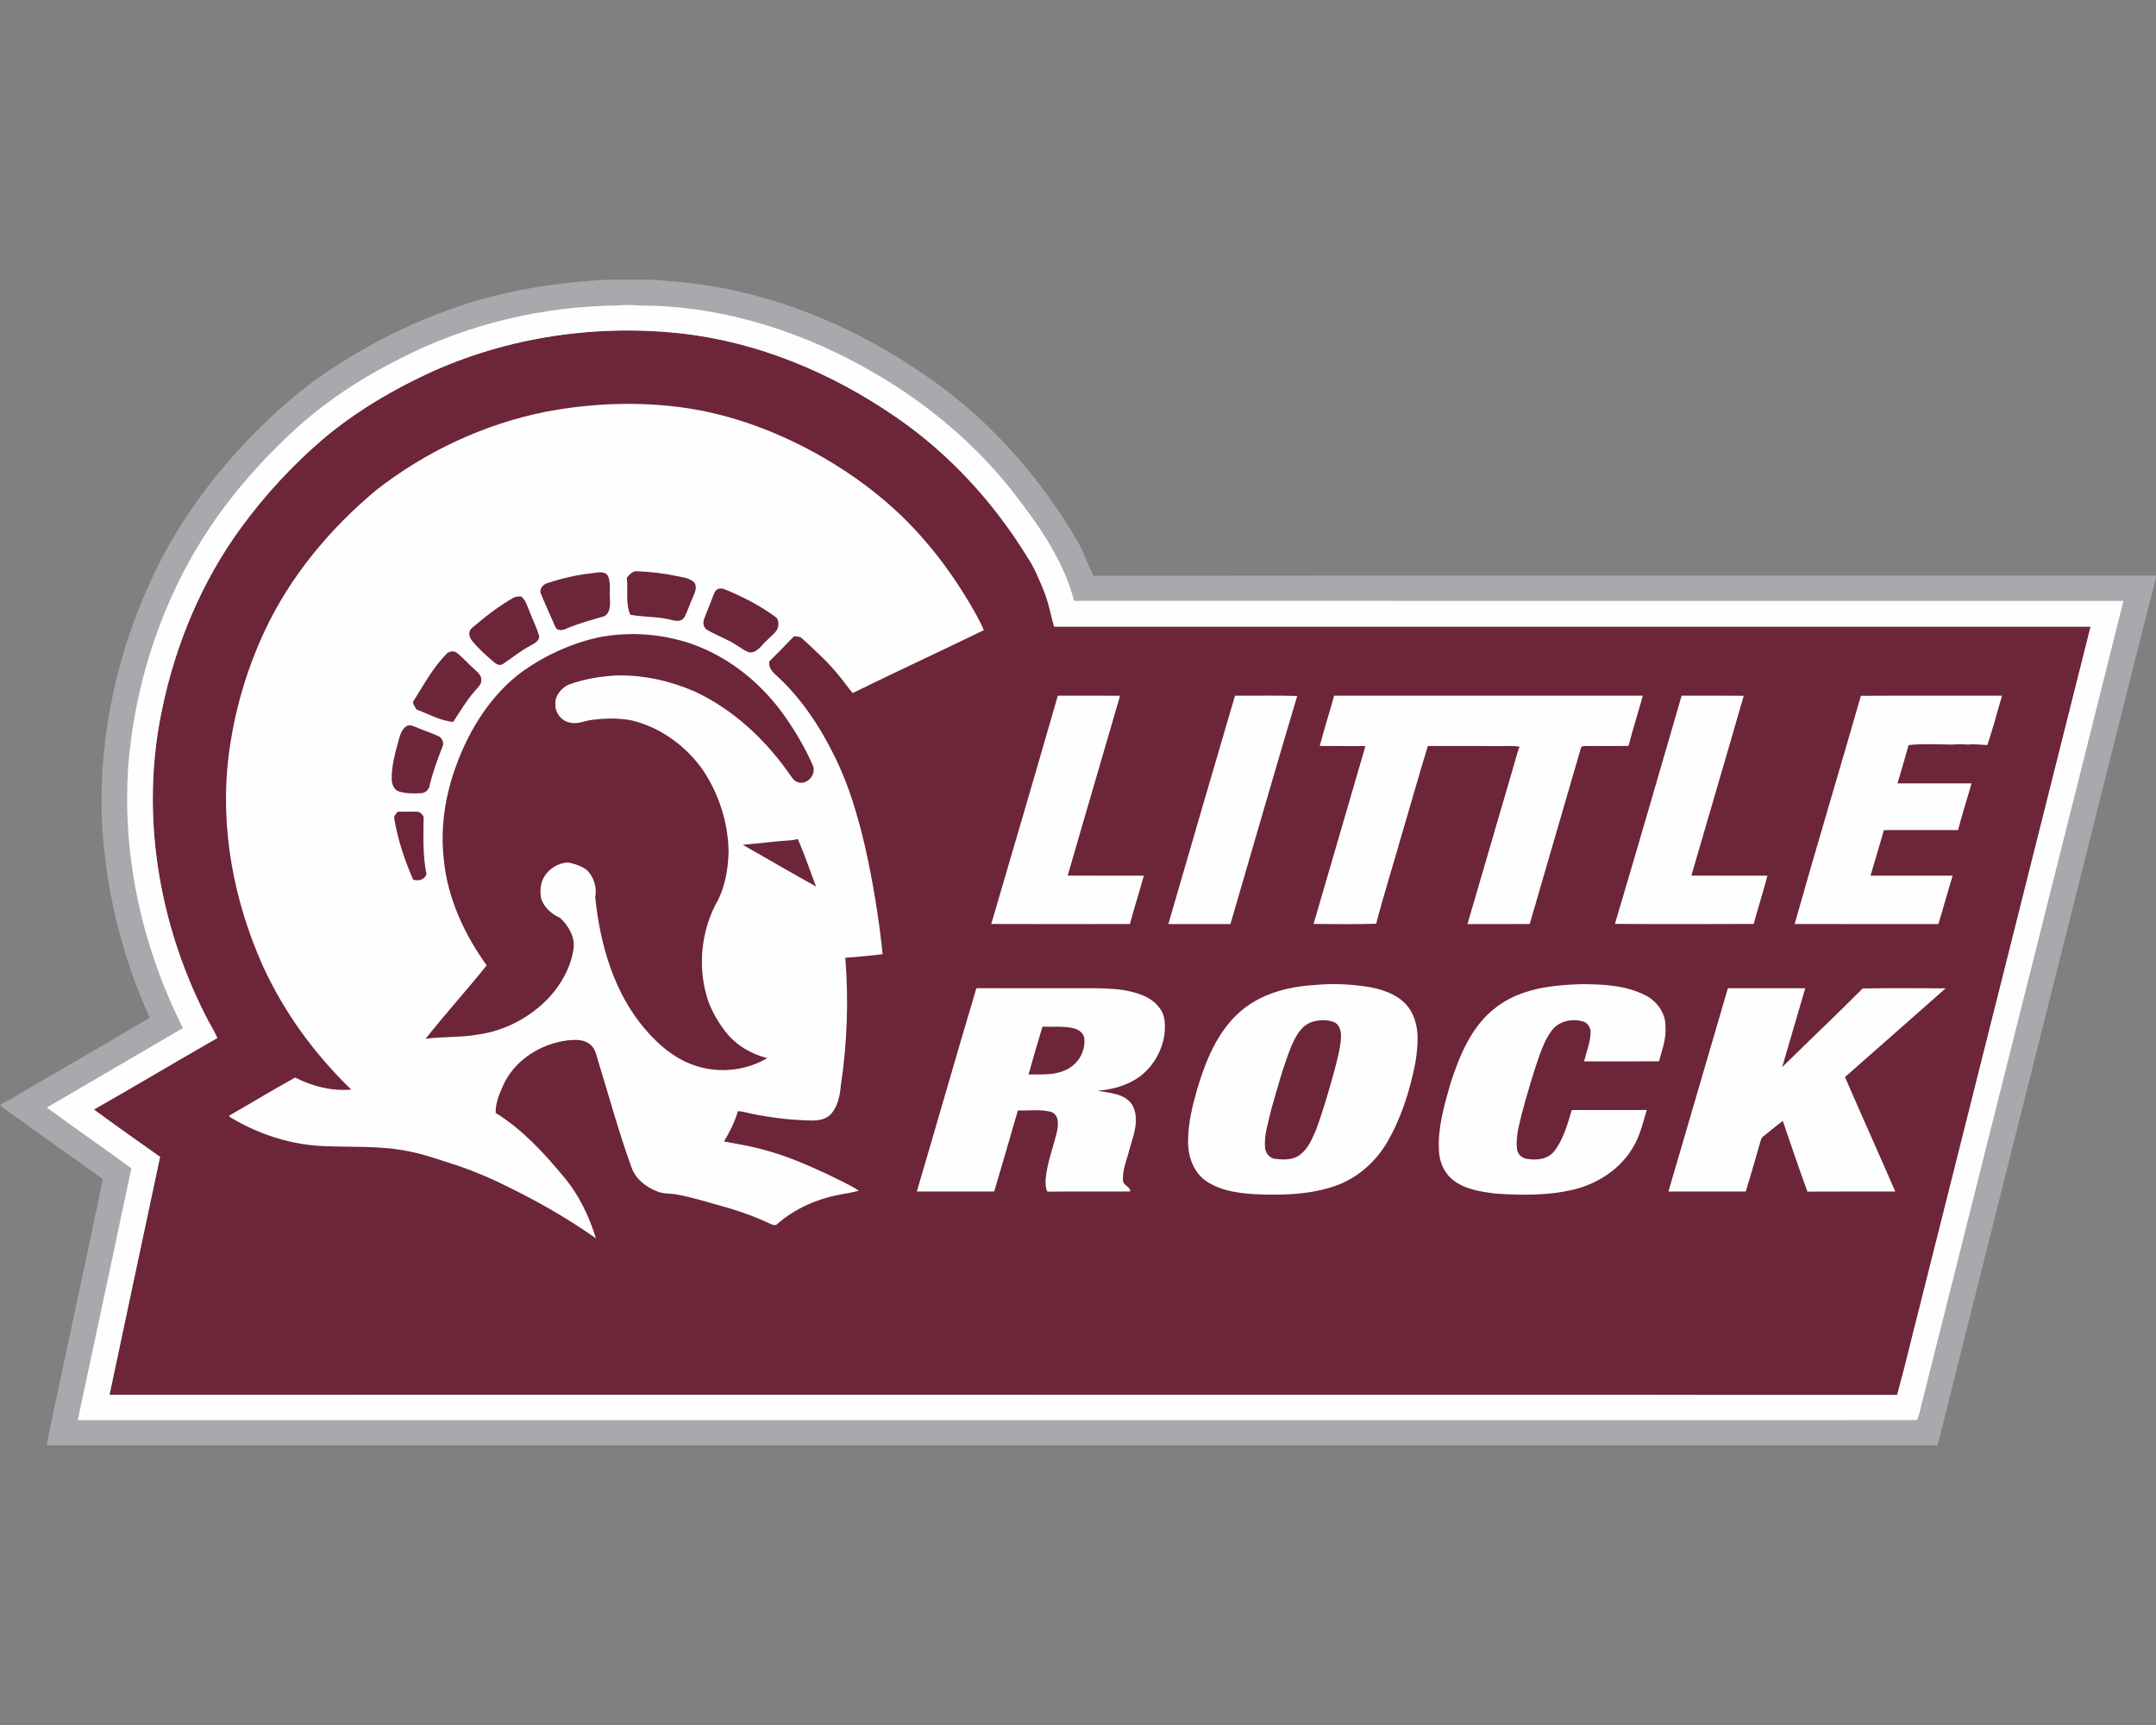 <?xml version="1.0" encoding="utf-8"?>
<svg xmlns="http://www.w3.org/2000/svg" height="1600px" style="shape-rendering:geometricPrecision; text-rendering:geometricPrecision; image-rendering:optimizeQuality; fill-rule:evenodd; clip-rule:evenodd" version="1.1" viewBox="0 0 2000 1600" width="2000px">
 <rect x="0" y="0" width="2000" height="1600" fill="#808080" stroke="none"/>
 <defs>
  <style type="text/css">
   
    .fil1 {fill:#6D2539;fill-rule:nonzero}
    .fil0 {fill:#A7A9AC;fill-rule:nonzero}
    .fil2 {fill:#FEFEFE;fill-rule:nonzero}
   
  </style>
 </defs>
 <g id="Capa_x0020_1">
  
  <g id="Little_x0020_Rock_x0020_Trojans.cdr">
   <path class="fil0" d="M562.6 259.48l42.5 0c23.11,1.67 46.26,3.79 69,8.42 69.22,13.94 134.57,44.5 191.85,85.51 54.93,39.16 100.11,91.09 134,149.23 5.56,10.12 9.29,21.07 14.39,31.4 328.56,-0.38 657.1,-0.07 985.66,-0.18l0 1.8c-34.98,137.15 -69.08,274.54 -103.78,411.77 -32.87,131.04 -65.96,262.03 -98.78,393.09l-1753.79 0c0.09,-1.18 0.3,-3.52 0.39,-4.7 17.01,-80.74 34.59,-161.41 51.38,-242.21 -27.83,-19.75 -55.53,-39.7 -83.33,-59.48 -4.13,-2.89 -8.31,-5.74 -12.09,-9.09l0 -0.22c8.98,-4.63 17.55,-10.04 26.33,-15.03 37.51,-21.92 75.15,-43.64 112.57,-65.71 -26.58,-58.92 -42.05,-122.88 -44.57,-187.51 -2.25,-76.21 14.83,-152.64 47.24,-221.53 20.32,-43.32 47.92,-83 80.21,-118.23 24.39,-26.61 51.09,-51.35 81.08,-71.57 40,-27.05 83.78,-48.67 129.79,-63.43 42.03,-13.39 85.97,-20.01 129.95,-22.33z"/>
   <path class="fil1" d="M387.24 351.14c75.01,-37.13 160.83,-50.89 243.84,-41.95 71.96,7.84 140.61,36.7 199.92,77.62 49.69,34.02 91.09,79.39 122.49,130.64 6.21,9.22 10.22,19.64 14.57,29.8 4.53,10.93 6.62,22.6 9.72,33.96 320.52,-0.03 641.04,-0.04 961.56,0 -53.11,211.69 -106.45,423.32 -159.62,635 -6.72,25.85 -12.69,51.94 -19.85,77.65 -552.76,-0.17 -1105.52,0 -1658.3,-0.07 15.47,-73.62 31.33,-147.15 46.91,-220.74 -20.55,-14.48 -41.07,-29.04 -61.35,-43.91 38.33,-21.82 76.19,-44.46 114.49,-66.35 -3.1,-7.16 -7.51,-13.66 -10.87,-20.7 -43.97,-86.4 -60.6,-187.6 -40.66,-282.92 12.44,-60.85 36.83,-119.66 73.64,-169.88 21.89,-29.97 47.25,-57.41 75.39,-81.59 26.67,-22.71 56.74,-41.14 88.12,-56.56z"/>
   <path class="fil2" d="M850.5 1105.16c18.53,-62.83 36.5,-125.82 55.23,-188.57 27,0.09 54,0.01 80.99,0.03 18.3,0.23 36.7,-0.79 54.89,1.59 12.54,2.22 26.37,5.99 34.17,16.9 5.45,6.94 5.23,16.36 4.36,24.69 -2.41,16.36 -11.83,31.75 -25.8,40.75 -10.78,6.89 -23.5,10.18 -36.17,11.13 11.22,2.2 25.29,2.44 32.18,13.18 7.15,13.08 1.22,27.98 -2.59,41.1 -2.31,9.57 -6.66,19 -6.09,29.01 0.34,4.7 6.87,5.64 6.87,10.15 -25.64,0.22 -51.29,-0.13 -76.93,0.18 -1.82,-3.63 -1.9,-7.72 -1.62,-11.69 1.34,-15.09 7.05,-29.3 10.5,-43.93 1.34,-6.41 2.15,-15.6 -5.41,-18.37 -10.06,-2.61 -20.62,-1.05 -30.88,-1.33 -7.17,25.1 -14.54,50.15 -21.92,75.18 -23.93,0.03 -47.87,0.05 -71.78,0zm697.21 0c18.52,-62.81 36.67,-125.73 55.15,-188.54 23.92,0.03 47.86,-0.03 71.77,0.03 -7.19,24.37 -14.22,48.8 -21.41,73.17 24.81,-24.41 50.1,-48.34 74.68,-72.97 25.63,-0.47 51.31,-0.2 76.96,-0.14 -31.15,27.4 -62.17,54.95 -93.36,82.3 15.35,35.47 31.25,70.7 46.64,106.15 -27.17,0.11 -54.33,-0.11 -81.49,0.11 -7.95,-21.71 -15.37,-43.65 -22.83,-65.54 -6.11,4.41 -11.79,9.37 -17.69,14.01 -2.8,1.76 -3.02,5.22 -3.95,8.07 -4.15,14.48 -8.32,28.95 -12.71,43.37 -23.92,0 -47.84,0.03 -71.76,-0.02zm-159.01 -171.48c22.22,-16.68 50.92,-20.04 77.86,-20.84 19.88,0.08 40.73,0.87 58.89,9.87 11.09,5.27 19.66,16.57 19.51,29.16 0.94,11.23 -3.09,21.88 -6.01,32.52 -23.17,0.24 -46.33,0.06 -69.48,0.1 2.11,-8.75 5.72,-17.27 6.02,-26.36 0.37,-4.77 -2.65,-9.76 -7.46,-10.81 -9.71,-2.72 -21.52,-0.29 -28,7.85 -5.55,7.07 -9.01,15.48 -12.03,23.89 -6.28,18.01 -11.6,36.35 -16.5,54.79 -2.47,10.27 -5.46,20.71 -4.29,31.39 0.22,4.75 4.21,9.06 8.98,9.63 8.77,1.45 19.15,0.73 25.21,-6.65 8.94,-11.07 12.51,-25.26 16.66,-38.59 23.18,-0.09 46.38,0.03 69.57,-0.06 -3.48,11.44 -6.13,23.35 -12.27,33.77 -11.63,20.67 -33,34.6 -55.78,40.08 -23.44,5.6 -47.82,5.28 -71.71,3.72 -13.63,-1.68 -28.12,-3.68 -39.39,-12.17 -8.7,-6.53 -13.37,-17.38 -13.67,-28.09 -1.1,-21.1 4.91,-41.65 10.65,-61.73 8.59,-26.57 19.97,-54.43 43.24,-71.47zm337.53 -288.27c43.64,-0.31 87.27,-0.06 130.89,-0.12 -4.45,15.29 -8.46,30.75 -13.61,45.82 -6.07,-0.28 -12.12,-1.18 -18.17,-0.49 -4.74,-0.37 -9.46,-0.41 -14.17,0 -13.54,-0.12 -27.24,-1.05 -40.69,0.49 -3.27,11.88 -6.78,23.68 -10.29,35.48 22.9,0.05 45.77,-0.01 68.67,0.04 -4.08,14.46 -8.69,28.74 -12.48,43.27 -22.93,0.08 -45.87,-0.02 -68.79,0.05 -4.17,14.06 -8.11,28.21 -12.42,42.25 25.4,0.01 50.8,0 76.19,0 -4.59,14.91 -8.65,29.99 -13.23,44.91 -44.44,-0.04 -88.89,0.09 -133.33,-0.07 19.94,-70.68 41.16,-141.02 61.43,-211.63zm-166.28 -0.11c19.2,0 38.4,-0.11 57.61,0.07 -16,55.65 -32.43,111.18 -48.57,166.79 23.52,0.11 47.05,-0.03 70.57,0.08 -3.9,15.02 -8.78,29.76 -12.75,44.76 -42.91,0.15 -85.82,0.25 -128.73,-0.05 20.95,-70.45 41.39,-141.06 61.87,-211.65zm-322.36 -0.04c95.46,0.06 190.91,-0.02 286.36,0.04 -4.22,15.55 -9.3,30.88 -13.23,46.5 -12.62,0.33 -25.24,0.11 -37.86,0.13 -2.1,0.25 -5.64,-0.63 -6.39,2.03 -15.66,54.41 -31.76,108.7 -47.46,163.1 -19.25,0.11 -38.49,0.03 -57.72,0.05 14.78,-50.63 29.54,-101.25 44.33,-151.85 1.19,-4.27 2.33,-8.55 3.98,-12.66 -5.08,-1 -10.26,-0.59 -15.39,-0.62 -23.23,-0.04 -46.45,0.03 -69.66,-0.04 -8.36,26.98 -15.88,54.23 -23.97,81.29 -7.85,27.9 -16.66,55.55 -24.03,83.58 -19.32,0.61 -38.69,0.28 -58.03,0.17 16.02,-55 32.17,-109.98 48.12,-164.99 -14.13,-0.09 -28.26,0.08 -42.39,-0.09 4.11,-15.64 9.05,-31.05 13.34,-46.64zm-91.96 0.04c19.23,0.13 38.48,-0.36 57.71,0.24 -21.03,70.42 -41.34,141.05 -61.94,211.6 -19.2,-0.08 -38.38,0.01 -57.58,-0.05 20.46,-70.64 41.09,-141.23 61.81,-211.79zm-164.36 -0.03c19.25,0.08 38.49,-0.09 57.74,0.08 -16.08,55.64 -32.56,111.16 -48.58,166.81 23.54,0.1 47.08,-0.01 70.62,0.07 -4.07,15.01 -8.93,29.79 -12.87,44.83 -42.88,0.05 -85.77,0.14 -128.65,-0.03 20.69,-70.56 41.43,-141.1 61.74,-211.76zm-610.62 -312.43c62.76,-32.32 133.24,-49 203.75,-49.52 8.37,-1.18 16.76,0.25 25.14,0.16 75.13,1.24 148.56,25.44 213,63.32 48.81,28.51 92.83,65.57 127.68,110.18 23.49,30.34 46.36,62.61 56.11,100.3 324.49,0.14 648.97,-0.03 973.46,0.08 -61.72,246.69 -124.01,493.23 -185.9,739.87 -2.06,6.55 -2.66,13.8 -5.67,19.92 -187.28,0.27 -374.6,0.04 -561.89,0.11 -381.41,-0.01 -762.81,0.05 -1144.21,-0.03 16.68,-77.84 33.23,-155.7 49.75,-233.58 -25.98,-19.01 -52.46,-37.32 -78.44,-56.35 42.03,-24.7 84.26,-49.05 126.31,-73.72 -38.66,-76.47 -57.56,-163.45 -50.27,-249.05 7.94,-85.05 38.53,-168.54 90.47,-236.65 17.53,-23.13 37.19,-44.64 58.32,-64.51 30.17,-28.7 65.26,-51.87 102.39,-70.53zm16.59 18.3l0 0c-31.38,15.42 -61.45,33.85 -88.12,56.56 -28.14,24.18 -53.5,51.62 -75.39,81.59 -36.81,50.22 -61.2,109.03 -73.64,169.88 -19.94,95.32 -3.31,196.52 40.66,282.92 3.36,7.04 7.77,13.54 10.87,20.7 -38.3,21.89 -76.16,44.53 -114.49,66.35 20.28,14.87 40.8,29.43 61.35,43.91 -15.58,73.59 -31.44,147.12 -46.91,220.74 552.78,0.07 1105.54,-0.1 1658.3,0.07 7.16,-25.71 13.13,-51.8 19.85,-77.65 53.17,-211.68 106.51,-423.31 159.62,-635 -320.52,-0.04 -641.04,-0.03 -961.56,0 -3.1,-11.36 -5.19,-23.03 -9.72,-33.96 -4.35,-10.16 -8.36,-20.58 -14.57,-29.8 -31.4,-51.25 -72.8,-96.62 -122.49,-130.64 -59.31,-40.92 -127.96,-69.78 -199.92,-77.62 -83.01,-8.94 -168.83,4.82 -243.84,41.95zm119.15 30.73c43.71,-8.24 88.84,-9.78 132.87,-3.02 40.8,6.48 80.09,21.12 116.29,40.9 26.73,14.7 51.94,32.27 74.47,52.85 26.8,24.6 49.45,53.54 68.14,84.69 5.19,8.86 10.49,17.72 14.49,27.21 -40.44,19.7 -81.34,38.51 -121.7,58.37 -4.45,-5.17 -8.16,-10.89 -12.59,-16.05 -9.94,-12.55 -21.93,-23.23 -33.65,-34.04 -2.14,-2.38 -5.26,-2.66 -8.25,-2.52 -7.51,7.79 -15.01,15.58 -22.72,23.15 -1.1,5.5 2.64,9.75 6.45,13.12 23.32,21.12 40.79,47.93 54.54,76.04 12.84,26.12 21.01,54.21 27.68,82.45 7.39,32.97 12.87,66.36 16.36,99.95 -11.48,1.66 -23.07,2.38 -34.62,3.42 3.17,39.49 1.74,79.27 -4.15,118.44 -0.85,9.36 -2.74,19.32 -9.24,26.55 -4.67,5.09 -12.02,6.12 -18.6,5.93 -18.58,-0.38 -37.13,-2.6 -55.34,-6.37 -4.11,-0.84 -8.13,-2.27 -12.37,-2.22 -2.81,9.93 -7.53,19.21 -12.82,28.02 12.23,2.28 24.55,4.25 36.54,7.63 20.14,5.21 39.34,13.44 58.14,22.21 10.26,5.03 20.8,9.66 30.46,15.81 -5.38,1.47 -10.84,2.54 -16.33,3.35 -21.49,3.97 -42.45,12.76 -59.02,27.23 -2.07,2.39 -5.07,1 -7.4,-0.08 -15.53,-7.32 -31.85,-12.89 -48.43,-17.27 -12.42,-3.54 -24.8,-7.36 -37.53,-9.64 -6.08,-1.2 -12.53,-0.39 -18.32,-2.85 -10.57,-4.06 -20.53,-11.85 -24.14,-22.96 -11.58,-31.81 -20.39,-64.53 -30.37,-96.87 -1.9,-5.61 -2.55,-12.3 -7.55,-16.22 -5.49,-5.21 -13.63,-4.74 -20.61,-4.17 -25.54,2.97 -50.52,18.74 -60.78,42.85 -3.47,7.73 -6.68,15.88 -6.51,24.5 24.74,15.29 44.7,36.95 63.1,59.21 14.05,16.53 23.59,36.46 29.91,57.09 -25.55,-17.92 -52.66,-33.63 -80.72,-47.28 -17.17,-8.67 -34.92,-16.2 -53.25,-22 -13.36,-4.24 -26.61,-8.99 -40.41,-11.54 -25.63,-5.19 -51.88,-3.55 -77.86,-4.67 -30.15,-1.13 -59.59,-10.59 -85.51,-25.9 -1.11,-0.52 -3.96,-2.38 -1.16,-3.13 20.06,-11.4 39.72,-23.54 59.95,-34.57 16,8.15 33.93,12.74 51.98,11.14 -34.12,-32.95 -62.62,-72.01 -82.25,-115.25 -26.91,-60.43 -39.66,-127.98 -31.52,-193.91 4.89,-39.78 16.09,-78.76 32.95,-115.12 23.79,-51.33 60.86,-95.82 104.15,-131.88 45.9,-35.79 100.13,-61.18 157.25,-72.58zm75.06 154.06l0 0c1.32,11.31 -1.42,23.5 3.24,34.21 11.03,2.28 22.56,1.58 33.67,3.91 5.29,0.79 12.14,4.14 16.23,-1.02 3.13,-5.7 4.92,-12.04 7.66,-17.92 1.79,-4.57 4.93,-9.74 2.05,-14.54 -3.84,-4.09 -9.76,-4.94 -15,-5.94 -12.4,-2.69 -25.05,-4.23 -37.72,-4.76 -4.44,-0.63 -7.65,2.94 -10.13,6.06zm-33.63 -4.1l0 0c-13.42,1.5 -26.64,4.68 -39.5,8.82 -4.12,1.05 -8.43,5.36 -6.62,9.88 4.25,10.46 9.06,20.71 13.53,31.09 1.7,3.83 6.78,3.12 9.87,1.56 11.49,-4.94 23.6,-8.15 35.58,-11.63 5.58,-3.21 5.43,-10.67 5.1,-16.3 -0.52,-7.05 1.08,-14.59 -1.85,-21.23 -3.71,-5.3 -10.82,-2.47 -16.11,-2.19zm118.06 14.54l0 0c-2.34,1.03 -3.24,3.8 -4.24,5.97 -2.66,7.43 -5.84,14.66 -8.56,22.08 -1.39,3.72 -0.22,8.49 3.6,10.27 9.14,5.08 19.13,8.65 27.85,14.54 3.59,2.22 7,5.02 11.21,5.96 7.39,0.02 11.09,-7.47 16.14,-11.66 3.84,-4.51 10.56,-7.86 10.15,-14.68 0.09,-2.39 -0.49,-5.14 -2.61,-6.54 -14.62,-10.89 -31.03,-19.14 -47.87,-26 -1.89,-0.66 -3.78,-0.64 -5.67,0.06zm-190 8.3l0 0c-13.65,7.82 -26.08,17.59 -38.02,27.75 -3.87,2.98 -2.79,8.39 -0.08,11.76 5.89,7.27 12.9,13.5 19.97,19.59 2.28,2.14 5.76,4.17 8.78,2.11 8.48,-5.62 16.35,-12.18 25.38,-16.96 3.5,-2 8.45,-4.14 8.31,-8.94 -2.19,-7.32 -5.62,-14.21 -8.39,-21.31 -2.48,-5.33 -3.58,-11.67 -8.45,-15.51 -2.55,0.23 -5.28,0.01 -7.5,1.51zm78.03 36.8l0 0c-24.88,5.75 -48.54,16.57 -69.33,31.36 -29.33,21.72 -49.32,53.87 -61.61,87.81 -10.14,27.6 -14.63,57.54 -11.26,86.83 3.46,35.62 19.05,69.16 39.75,97.97 -18.46,23.03 -38.38,44.92 -56.68,68.1 16.25,-2.22 32.79,-1.05 48.97,-4.01 24.72,-3.46 47.89,-15.82 65.14,-33.78 11.52,-12.47 20.39,-27.95 23.02,-44.88 2,-11.3 -4.48,-22.27 -12.54,-29.63 -7.71,-3.39 -14.54,-9.37 -17.31,-17.52 -1.34,-6.84 -0.86,-14.43 2.77,-20.55 4.64,-7.69 13.34,-12.93 22.35,-13.2 6.4,1.38 13.1,3.45 18.12,7.85 5.78,6.45 8.55,15.74 6.86,24.25 4.47,43.7 17.14,88.47 46.19,122.42 13.37,15.74 30.16,29.65 50.45,35.11 20.89,5.84 44.26,2.99 62.92,-8.17 -13.94,-3.57 -27.14,-10.85 -36.55,-21.85 -7.41,-8.83 -13.41,-18.85 -17.64,-29.57 -10.42,-29.36 -7.98,-62.98 6.09,-90.73 8.84,-14.86 11.82,-32.47 12.26,-49.52 -0.43,-26.44 -8.8,-52.67 -23.29,-74.75 -15.72,-22.69 -39.56,-40.31 -66.56,-46.78 -12.17,-2.42 -24.74,-2.05 -36.98,-0.49 -6.83,0.82 -13.52,4.39 -20.46,2.44 -7.9,-1.35 -13.88,-9.35 -13.4,-17.24 -0.43,-7.72 5.31,-14.25 11.73,-17.69 14.67,-5.49 30.31,-7.95 45.89,-8.8 24.45,-0.3 48.92,5.04 71.31,14.81 34.95,16.14 64.13,43.04 86.44,74.13 3,3.86 5.19,9.36 10.53,10.45 8.64,1.81 16.52,-8.03 12.82,-16.12 -6.67,-15.26 -15.11,-29.72 -24.55,-43.42 -21.46,-31.27 -52.22,-56.72 -88.23,-69.24 -27.91,-9.44 -58.33,-11.55 -87.22,-5.59zm-140.24 15.61l0 0c-12.54,12.95 -21.1,29 -30.66,44.12 0.59,2.55 1.93,4.8 3.44,6.91 11.16,4.14 21.89,10.39 33.93,11.49 6.4,-9.54 12.11,-19.58 19.75,-28.25 2.4,-3.28 6.62,-6.04 6.35,-10.6 0.22,-4.55 -3.71,-7.4 -6.64,-10.21 -5.22,-4.74 -9.97,-9.97 -15.36,-14.51 -3.08,-2.93 -8.27,-2.22 -10.81,1.05zm-37.04 66.77l0 0c-4.04,2.85 -5.43,7.83 -6.72,12.34 -3.38,12.22 -6.92,24.68 -6.54,37.48 0.34,4.4 2.51,9.49 7.22,10.62 6.33,1.84 13.05,1.78 19.58,1.43 3.99,0.06 7.6,-2.91 8.32,-6.84 2.85,-12.61 7.47,-24.71 12.13,-36.75 1.54,-3.77 -0.9,-8.29 -4.61,-9.66 -6.55,-2.94 -13.41,-5.13 -20.01,-7.96 -2.95,-1.1 -6.5,-3.02 -9.37,-0.66zm-10.84 85.8l0 0c3.34,19.39 9.57,38.24 17.45,56.24 4.9,1.66 10.61,0.19 12.37,-5.09 -3.42,-16.78 -2.91,-34.07 -2.66,-51.1 0.52,-3.13 -2.08,-5.22 -4.41,-6.64 -6.43,-0.61 -12.91,0.16 -19.35,-0.23 -1.73,1.95 -4.19,3.84 -3.4,6.82zm369.16 19.64l0 0c-15.37,0.96 -30.62,3.07 -45.97,4.27 22.65,12.93 45.23,26.01 68,38.71 -5.65,-14.68 -10.51,-29.73 -16.98,-44.08 -1.67,0.52 -3.35,0.88 -5.05,1.1zm483.82 134.39c17.58,-1.75 35.36,-0.82 52.77,2.06 14.42,2.77 29.83,8.87 37.43,22.29 8.32,14.67 6.47,32.33 3.89,48.28 -5.07,25.59 -13.05,50.92 -26.28,73.52 -11,18.52 -28.18,33.51 -48.74,40.41 -22.03,7.52 -45.64,8.38 -68.71,7.66 -17,-0.69 -35.01,-2.52 -49.63,-11.97 -12.15,-7.98 -17.49,-23.03 -17.41,-37.06 0.02,-16.82 4.03,-33.35 8.67,-49.41 7.87,-25.79 18.45,-52.32 39.12,-70.59 18.76,-16.85 44.25,-23.59 68.89,-25.19zm-1.89 34.27l0 0c-10.18,3.46 -15.26,13.92 -19.26,23.1 -7.33,18.53 -12.58,37.83 -18.08,56.98 -2.59,11.69 -6.78,23.35 -6.1,35.5 0.01,5.49 4.12,11.01 9.86,11.42 7.7,0.88 16.5,1.05 22.9,-4.04 7.49,-5.76 11.13,-14.86 14.76,-23.26 6.67,-18.1 11.96,-36.67 17.07,-55.26 2.44,-9.78 5.29,-19.55 5.92,-29.65 0.3,-5.13 -0.69,-11.2 -5.37,-14.18 -6.78,-3.18 -14.69,-2.83 -21.7,-0.61zm-262.76 48.62l0 0c12.1,-0.08 25.03,1.05 36.08,-4.89 10.41,-5.34 17.15,-17.33 15.54,-29.03 -0.74,-4.85 -5.49,-7.79 -9.86,-8.93 -9.48,-2.14 -19.25,-1.1 -28.86,-1.4 -4.46,14.7 -8.72,29.47 -12.9,44.25z"/>
  </g>
 </g>
</svg>